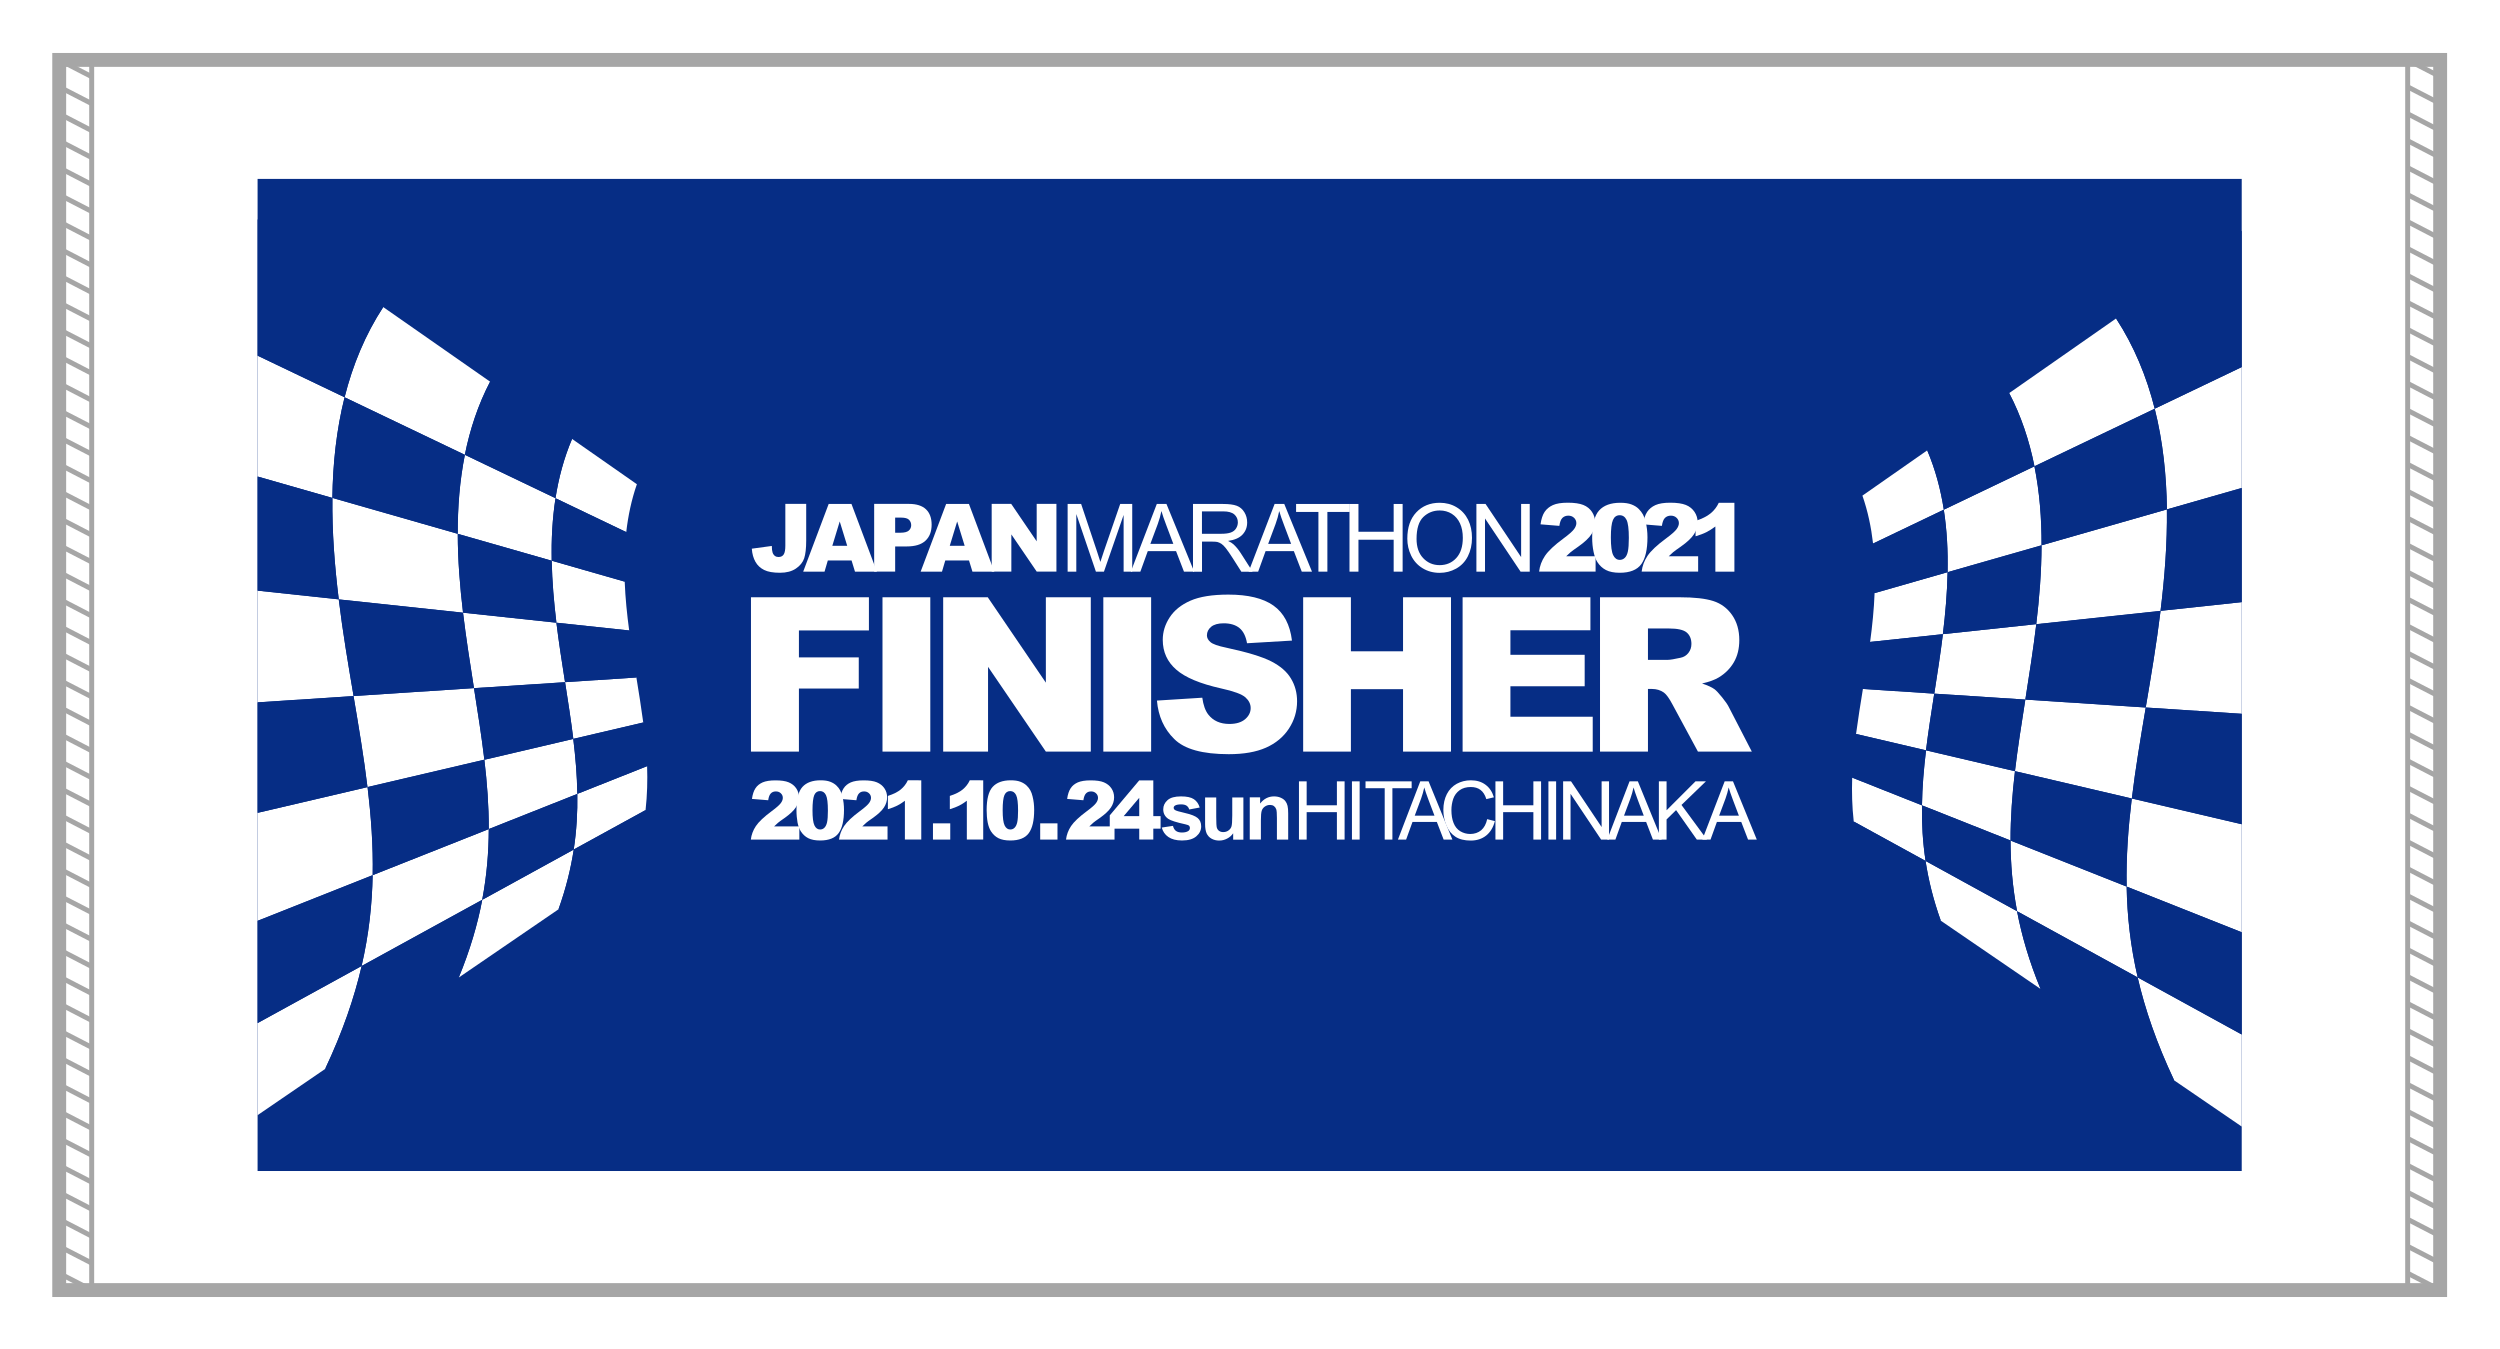 <?xml version="1.0" encoding="utf-8"?>
<!-- Generator: Adobe Illustrator 27.5.0, SVG Export Plug-In . SVG Version: 6.00 Build 0)  -->
<svg version="1.1" id="_x36_028" xmlns="http://www.w3.org/2000/svg" xmlns:xlink="http://www.w3.org/1999/xlink" x="0px" y="0px"
	 viewBox="0 0 3571.7 1927.6" style="enable-background:new 0 0 3571.7 1927.6;" xml:space="preserve">
<style type="text/css">
	.st0{fill:#FFFFFF;}
	.st1{fill:none;stroke:#A6A6A6;stroke-width:19.843;stroke-miterlimit:10;}
	.st2{fill:none;stroke:#A6A6A6;stroke-width:7.087;stroke-miterlimit:10;}
	.st3{fill:#062D85;}
	.st4{clip-path:url(#SVGID_00000018954031829908354270000004591887469390305727_);}
</style>
<rect y="0" class="st0" width="3571.7" height="1927.6"/>
<g>
	<rect x="84.6" y="85.6" class="st1" width="3401.6" height="1757.5"/>
	<g>
		<g>
			<rect x="84.6" y="85.6" class="st2" width="46.4" height="1757.5"/>
			<line class="st2" x1="84.6" y1="85.6" x2="130.9" y2="109.5"/>
			<line class="st2" x1="84.6" y1="124.1" x2="130.9" y2="148"/>
			<line class="st2" x1="84.6" y1="162.6" x2="130.9" y2="186.6"/>
			<line class="st2" x1="84.6" y1="201.1" x2="130.9" y2="225.1"/>
			<line class="st2" x1="84.6" y1="239.6" x2="130.9" y2="263.6"/>
			<line class="st2" x1="84.6" y1="278.2" x2="130.9" y2="302.1"/>
			<line class="st2" x1="84.6" y1="316.7" x2="130.9" y2="340.7"/>
			<line class="st2" x1="84.6" y1="355.2" x2="130.9" y2="379.2"/>
			<line class="st2" x1="84.6" y1="393.7" x2="130.9" y2="417.7"/>
			<line class="st2" x1="84.6" y1="432.3" x2="130.9" y2="456.2"/>
			<line class="st2" x1="84.6" y1="470.8" x2="130.9" y2="494.7"/>
			<line class="st2" x1="84.6" y1="509.3" x2="130.9" y2="533.3"/>
			<line class="st2" x1="84.6" y1="547.8" x2="130.9" y2="571.8"/>
			<line class="st2" x1="84.6" y1="586.4" x2="130.9" y2="610.3"/>
			<line class="st2" x1="84.6" y1="624.9" x2="130.9" y2="648.8"/>
			<line class="st2" x1="84.6" y1="663.4" x2="130.9" y2="687.4"/>
			<line class="st2" x1="84.6" y1="701.9" x2="130.9" y2="725.9"/>
			<line class="st2" x1="84.6" y1="740.4" x2="130.9" y2="764.4"/>
			<line class="st2" x1="84.6" y1="779" x2="130.9" y2="802.9"/>
			<line class="st2" x1="84.6" y1="817.5" x2="130.9" y2="841.5"/>
			<line class="st2" x1="84.6" y1="856" x2="130.9" y2="880"/>
			<line class="st2" x1="84.6" y1="894.5" x2="130.9" y2="918.5"/>
			<line class="st2" x1="84.6" y1="933.1" x2="130.9" y2="957"/>
			<line class="st2" x1="84.6" y1="971.6" x2="130.9" y2="995.5"/>
			<line class="st2" x1="84.6" y1="1010.1" x2="130.9" y2="1034.1"/>
			<line class="st2" x1="84.6" y1="1048.6" x2="130.9" y2="1072.6"/>
			<line class="st2" x1="84.6" y1="1087.1" x2="130.9" y2="1111.1"/>
			<line class="st2" x1="84.6" y1="1125.7" x2="130.9" y2="1149.6"/>
			<line class="st2" x1="84.6" y1="1164.2" x2="130.9" y2="1188.2"/>
			<line class="st2" x1="84.6" y1="1202.7" x2="130.9" y2="1226.7"/>
			<line class="st2" x1="84.6" y1="1241.2" x2="130.9" y2="1265.2"/>
			<line class="st2" x1="84.6" y1="1279.8" x2="130.9" y2="1303.7"/>
			<line class="st2" x1="84.6" y1="1318.3" x2="130.9" y2="1342.2"/>
			<line class="st2" x1="84.6" y1="1356.8" x2="130.9" y2="1380.8"/>
			<line class="st2" x1="84.6" y1="1395.3" x2="130.9" y2="1419.3"/>
			<line class="st2" x1="84.6" y1="1433.8" x2="130.9" y2="1457.8"/>
			<line class="st2" x1="84.6" y1="1472.4" x2="130.9" y2="1496.3"/>
			<line class="st2" x1="84.6" y1="1510.9" x2="130.9" y2="1534.9"/>
			<line class="st2" x1="84.6" y1="1549.4" x2="130.9" y2="1573.4"/>
			<line class="st2" x1="84.6" y1="1587.9" x2="130.9" y2="1611.9"/>
			<line class="st2" x1="84.6" y1="1626.5" x2="130.9" y2="1650.4"/>
			<line class="st2" x1="84.6" y1="1665" x2="130.9" y2="1688.9"/>
			<line class="st2" x1="84.6" y1="1703.5" x2="130.9" y2="1727.5"/>
			<line class="st2" x1="84.6" y1="1742" x2="130.9" y2="1766"/>
			<line class="st2" x1="84.6" y1="1780.6" x2="130.9" y2="1804.5"/>
			<line class="st2" x1="84.6" y1="1819.1" x2="130.9" y2="1843"/>
		</g>
		<rect x="3439.8" y="85.6" class="st2" width="46.4" height="1757.5"/>
		<line class="st2" x1="3439.8" y1="85.6" x2="3486.1" y2="109.5"/>
		<line class="st2" x1="3439.8" y1="124.1" x2="3486.1" y2="148"/>
		<line class="st2" x1="3439.8" y1="162.6" x2="3486.1" y2="186.6"/>
		<line class="st2" x1="3439.8" y1="201.1" x2="3486.1" y2="225.1"/>
		<line class="st2" x1="3439.8" y1="239.6" x2="3486.1" y2="263.6"/>
		<line class="st2" x1="3439.8" y1="278.2" x2="3486.1" y2="302.1"/>
		<line class="st2" x1="3439.8" y1="316.7" x2="3486.1" y2="340.7"/>
		<line class="st2" x1="3439.8" y1="355.2" x2="3486.1" y2="379.2"/>
		<line class="st2" x1="3439.8" y1="393.7" x2="3486.1" y2="417.7"/>
		<line class="st2" x1="3439.8" y1="432.3" x2="3486.1" y2="456.2"/>
		<line class="st2" x1="3439.8" y1="470.8" x2="3486.1" y2="494.7"/>
		<line class="st2" x1="3439.8" y1="509.3" x2="3486.1" y2="533.3"/>
		<line class="st2" x1="3439.8" y1="547.8" x2="3486.1" y2="571.8"/>
		<line class="st2" x1="3439.8" y1="586.4" x2="3486.1" y2="610.3"/>
		<line class="st2" x1="3439.8" y1="624.9" x2="3486.1" y2="648.8"/>
		<line class="st2" x1="3439.8" y1="663.4" x2="3486.1" y2="687.4"/>
		<line class="st2" x1="3439.8" y1="701.9" x2="3486.1" y2="725.9"/>
		<line class="st2" x1="3439.8" y1="740.4" x2="3486.1" y2="764.4"/>
		<line class="st2" x1="3439.8" y1="779" x2="3486.1" y2="802.9"/>
		<line class="st2" x1="3439.8" y1="817.5" x2="3486.1" y2="841.5"/>
		<line class="st2" x1="3439.8" y1="856" x2="3486.1" y2="880"/>
		<line class="st2" x1="3439.8" y1="894.5" x2="3486.1" y2="918.5"/>
		<line class="st2" x1="3439.8" y1="933.1" x2="3486.1" y2="957"/>
		<line class="st2" x1="3439.8" y1="971.6" x2="3486.1" y2="995.5"/>
		<line class="st2" x1="3439.8" y1="1010.1" x2="3486.1" y2="1034.1"/>
		<line class="st2" x1="3439.8" y1="1048.6" x2="3486.1" y2="1072.6"/>
		<line class="st2" x1="3439.8" y1="1087.1" x2="3486.1" y2="1111.1"/>
		<line class="st2" x1="3439.8" y1="1125.7" x2="3486.1" y2="1149.6"/>
		<line class="st2" x1="3439.8" y1="1164.2" x2="3486.1" y2="1188.2"/>
		<line class="st2" x1="3439.8" y1="1202.7" x2="3486.1" y2="1226.7"/>
		<line class="st2" x1="3439.8" y1="1241.2" x2="3486.1" y2="1265.2"/>
		<line class="st2" x1="3439.8" y1="1279.8" x2="3486.1" y2="1303.7"/>
		<line class="st2" x1="3439.8" y1="1318.3" x2="3486.1" y2="1342.2"/>
		<line class="st2" x1="3439.8" y1="1356.8" x2="3486.1" y2="1380.8"/>
		<line class="st2" x1="3439.8" y1="1395.3" x2="3486.1" y2="1419.3"/>
		<line class="st2" x1="3439.8" y1="1433.8" x2="3486.1" y2="1457.8"/>
		<line class="st2" x1="3439.8" y1="1472.4" x2="3486.1" y2="1496.3"/>
		<line class="st2" x1="3439.8" y1="1510.9" x2="3486.1" y2="1534.9"/>
		<line class="st2" x1="3439.8" y1="1549.4" x2="3486.1" y2="1573.4"/>
		<line class="st2" x1="3439.8" y1="1587.9" x2="3486.1" y2="1611.9"/>
		<line class="st2" x1="3439.8" y1="1626.5" x2="3486.1" y2="1650.4"/>
		<line class="st2" x1="3439.8" y1="1665" x2="3486.1" y2="1688.9"/>
		<line class="st2" x1="3439.8" y1="1703.5" x2="3486.1" y2="1727.5"/>
		<line class="st2" x1="3439.8" y1="1742" x2="3486.1" y2="1766"/>
		<line class="st2" x1="3439.8" y1="1780.6" x2="3486.1" y2="1804.5"/>
		<line class="st2" x1="3439.8" y1="1819.1" x2="3486.1" y2="1843"/>
	</g>
</g>
<g>
	<polygon class="st3" points="3202.7,1673 1785.4,1673 368,1673 368,964.3 368,255.6 1785.4,255.6 3202.7,255.6 3202.7,964.3 	"/>
	<g>
		<defs>
			<polygon id="SVGID_1_" points="3202.7,1673 1785.4,1673 368,1673 368,964.3 368,255.6 1785.4,255.6 3202.7,255.6 3202.7,964.3 
							"/>
		</defs>
		<clipPath id="SVGID_00000129908342982189884450000007845766424659267734_">
			<use xlink:href="#SVGID_1_"  style="overflow:visible;"/>
		</clipPath>
		<g style="clip-path:url(#SVGID_00000129908342982189884450000007845766424659267734_);">
			<g>
				<g>
					<path class="st0" d="M547.5,438.7c55.8,39,106.5,74.4,152.7,106.6c-17.1,32.7-28.7,67.8-36.1,104.5
						c-51.6-24.7-108.6-52-171.8-82.2C503.9,521.5,521.8,478.1,547.5,438.7z"/>
					<path class="st0" d="M817.3,627.1c33.2,23.2,64,44.7,92.6,64.7c-7.7,22.1-12.5,45-15.2,68.4c-31.1-14.9-64.7-31-101.1-48.4
						C798.2,682.5,805.8,654.1,817.3,627.1z"/>
					<path class="st0" d="M253.4,453.3c89.4,42.8,168.5,80.6,238.9,114.3c-11.7,46.5-16.8,94.8-17.4,143.8
						c-73.8-21.1-156.8-44.9-250.9-71.8C225.7,575.5,234.4,512.8,253.4,453.3z"/>
					<path class="st0" d="M664.2,649.8c47,22.5,90,43.1,129.5,62c-4.6,29.4-6.1,59.3-5.5,89.3c-40.8-11.7-85.4-24.4-134.2-38.4
						C653.9,724.5,656.8,686.7,664.2,649.8z"/>
					<path class="st0" d="M474.9,711.4c66,18.9,125.3,35.9,179.1,51.3c0.1,37.8,3.1,75.5,7.5,112.7c-53.3-5.7-112.2-12-177.5-19
						C478.1,808.4,474.3,759.9,474.9,711.4z"/>
					<path class="st0" d="M788.2,801.1c37.6,10.8,72.2,20.7,104.3,29.9c0.9,23.5,3.3,46.8,6.4,69.8c-32-3.4-66.5-7.1-104-11.1
						C791.4,860.4,788.8,830.8,788.2,801.1z"/>
					<path class="st0" d="M236.1,829.7c92.8,10,174.9,18.7,247.8,26.6c5.8,47,13.6,93.1,21.2,138.1c-70.4,4.6-149.2,9.8-238.1,15.6
						C255.9,951.4,244.5,891.3,236.1,829.7z"/>
					<path class="st0" d="M661.5,875.3c48.5,5.2,92.8,9.9,133.4,14.3c3.5,28.8,8,57.1,12.3,85c-39.7,2.6-82.9,5.4-130.1,8.5
						C671.6,947.9,665.9,911.9,661.5,875.3z"/>
					<path class="st0" d="M505.1,994.4c63.2-4.1,120.2-7.9,172-11.3c5.5,34.6,10.9,68.6,14.8,102.2
						c-50.4,11.8-105.8,24.8-166.9,39.1C519.9,1081.8,512.6,1038.6,505.1,994.4z"/>
					<path class="st0" d="M807.3,974.6c36.6-2.4,70.5-4.6,101.9-6.7c3.5,21.7,7,43.1,9.8,64.3c-30.8,7.2-64.1,15-99.9,23.4
						C815.8,1029,811.6,1002,807.3,974.6z"/>
					<path class="st0" d="M295.9,1178.2c85.3-20,161.2-37.8,229.2-53.7c5.1,41.9,8.2,83.6,7.4,125.8c-67.4,26.8-142.6,56.6-227,90.1
						C307.2,1285.8,303.1,1232.1,295.9,1178.2z"/>
					<path class="st0" d="M692,1085.4c46-10.8,88.2-20.7,127-29.8c3.2,26.3,5.4,52.4,5.8,78.6c-38.7,15.4-80.7,32-126.5,50.2
						C698.4,1151.3,695.9,1118.5,692,1085.4z"/>
					<path class="st0" d="M532.4,1250.3c60.8-24.1,115.8-46,165.9-65.8c-0.1,32.9-2.8,66.3-9.4,101
						c-51.9,28.5-109.1,59.9-172.3,94.6C527.1,1335,531.7,1292.2,532.4,1250.3z"/>
					<path class="st0" d="M824.8,1134.2c35.8-14.2,68.9-27.3,99.7-39.6c0.7,20.6,0.2,41.4-2.2,62.7c-31.7,17.4-65.8,36.1-102.6,56.3
						C823.8,1186.6,825.2,1160.3,824.8,1134.2z"/>
					<path class="st0" d="M279.3,1510.4c88.5-48.6,167.1-91.7,237.4-130.3c-10.5,45.4-27,93.8-52.2,147.1
						c-78.9,54-167.8,114.8-268.8,183.9C236,1636.8,262.5,1570.9,279.3,1510.4z"/>
					<path class="st0" d="M689,1285.5c47.4-26,90.8-49.9,130.7-71.8c-4.1,27.2-11,55.4-21.8,85.4c-43.3,29.6-90.6,62-142.5,97.5
						C671.7,1357,682.3,1320.3,689,1285.5z"/>
				</g>
				<g>
					<path class="st3" d="M340,293.8c77,53.8,145.7,101.8,207.5,144.9c-25.7,39.4-43.6,82.8-55.2,128.9
						c-70.5-33.7-149.6-71.6-238.9-114.3C272.1,394.7,300.2,340.8,340,293.8z"/>
					<path class="st3" d="M700.2,545.3c42.3,29.6,81.2,56.7,117.1,81.8c-11.5,27-19.1,55.4-23.7,84.7c-39.5-18.9-82.5-39.5-129.5-62
						C671.5,613.2,683.1,578,700.2,545.3z"/>
					<path class="st3" d="M492.3,567.6c63.2,30.2,120.2,57.5,171.8,82.2c-7.4,36.9-10.3,74.7-10.2,112.8
						c-53.7-15.4-113.1-32.4-179.1-51.3C475.5,662.5,480.6,614.2,492.3,567.6z"/>
					<path class="st3" d="M793.6,711.8c36.4,17.4,70,33.5,101.1,48.4c-2.7,23.4-3.2,47.1-2.2,70.8c-32.1-9.2-66.8-19.1-104.3-29.9
						C787.6,771.1,789.1,741.2,793.6,711.8z"/>
					<path class="st3" d="M224,639.6c94.1,26.9,177.1,50.7,250.9,71.8c-0.6,48.5,3.2,97,9.1,144.9c-73-7.8-155-16.6-247.8-26.6
						C227.6,766.9,222.4,703.2,224,639.6z"/>
					<path class="st3" d="M654,762.7c48.8,14,93.4,26.7,134.2,38.4c0.6,29.7,3.2,59.3,6.8,88.6c-40.6-4.4-84.9-9.1-133.4-14.3
						C657.1,838.1,654,800.5,654,762.7z"/>
					<path class="st3" d="M484,856.3c65.4,7,124.2,13.3,177.5,19c4.4,36.6,10.1,72.5,15.7,107.8c-51.8,3.4-108.8,7.1-172,11.3
						C497.5,949.4,489.7,903.3,484,856.3z"/>
					<path class="st3" d="M794.9,889.6c37.4,4,72,7.7,104,11.1c3,22.7,6.7,45.1,10.3,67.2c-31.4,2.1-65.3,4.3-101.9,6.7
						C802.9,946.8,798.5,918.4,794.9,889.6z"/>
					<path class="st3" d="M267,1010.1c88.9-5.8,167.7-11,238.1-15.6c7.4,44.1,14.7,87.4,19.9,130c-67.9,15.9-143.8,33.7-229.2,53.7
						C288.5,1123.1,277.9,1067.3,267,1010.1z"/>
					<path class="st3" d="M677.2,983.2c47.2-3.1,90.4-5.9,130.1-8.5c4.3,27.4,8.5,54.4,11.8,81c-38.8,9.1-81,19-127,29.8
						C688,1051.8,682.6,1017.8,677.2,983.2z"/>
					<path class="st3" d="M525.1,1124.5c61.2-14.3,116.6-27.3,166.9-39.1c3.9,33.1,6.4,65.9,6.3,99.1
						c-50.1,19.9-105.1,41.7-165.9,65.8C533.2,1208.1,530.1,1166.4,525.1,1124.5z"/>
					<path class="st3" d="M819,1055.6c35.9-8.4,69.1-16.2,99.9-23.4c2.7,20.9,4.8,41.6,5.6,62.4c-30.8,12.2-63.9,25.4-99.7,39.6
						C824.5,1108,822.2,1081.9,819,1055.6z"/>
					<path class="st3" d="M305.4,1340.4c84.4-33.5,159.6-63.4,227-90.1c-0.8,41.9-5.4,84.7-15.8,129.7
						c-70.3,38.6-148.9,81.7-237.4,130.3C295.9,1450.7,303.6,1394.6,305.4,1340.4z"/>
					<path class="st3" d="M698.3,1184.5c45.8-18.2,87.8-34.9,126.5-50.2c0.4,26-1,52.3-5.2,79.5c-39.9,21.9-83.3,45.8-130.7,71.8
						C695.5,1250.8,698.2,1217.3,698.3,1184.5z"/>
					<path class="st3" d="M516.7,1380.1c63.2-34.7,120.3-66.1,172.3-94.6c-6.6,34.9-17.3,71.6-33.6,111.1
						c-57.2,39.1-120.4,82.4-190.9,130.6C489.6,1473.9,506.2,1425.4,516.7,1380.1z"/>
					<path class="st3" d="M819.7,1213.7c36.8-20.2,70.9-38.9,102.6-56.3c-2.4,21.3-6.8,43.2-13.9,66.1
						c-34,23.2-70.7,48.4-110.5,75.6C808.6,1269.1,815.5,1240.9,819.7,1213.7z"/>
				</g>
			</g>
			<g>
				<g>
					<path class="st0" d="M3023.2,455c-55.8,39-106.5,74.4-152.7,106.6c17.1,32.7,28.7,67.8,36.1,104.5
						c51.6-24.7,108.6-52,171.8-82.2C3066.8,537.9,3048.9,494.4,3023.2,455z"/>
					<path class="st0" d="M2753.4,643.4c-33.2,23.2-64,44.7-92.6,64.7c7.7,22.1,12.5,45,15.2,68.4c31.1-14.9,64.7-31,101.1-48.4
						C2772.5,698.8,2764.9,670.4,2753.4,643.4z"/>
					<path class="st0" d="M3317.3,469.6c-89.4,42.8-168.5,80.6-238.9,114.3c11.7,46.5,16.8,94.8,17.4,143.8
						c73.8-21.1,156.8-44.9,250.9-71.8C3345,591.9,3336.3,529.1,3317.3,469.6z"/>
					<path class="st0" d="M2906.5,666.2c-47,22.5-90,43.1-129.5,62c4.6,29.4,6.1,59.3,5.5,89.3c40.8-11.7,85.4-24.4,134.2-38.4
						C2916.8,740.9,2913.9,703.1,2906.5,666.2z"/>
					<path class="st0" d="M3095.8,727.8c-66,18.9-125.3,35.9-179.1,51.3c-0.1,37.8-3.1,75.5-7.5,112.7c53.3-5.7,112.2-12,177.5-19
						C3092.6,824.8,3096.4,776.3,3095.8,727.8z"/>
					<path class="st0" d="M2782.5,817.4c-37.6,10.8-72.2,20.7-104.3,29.9c-0.9,23.5-3.3,46.8-6.4,69.8c32-3.4,66.5-7.1,104-11.1
						C2779.3,876.8,2781.9,847.2,2782.5,817.4z"/>
					<path class="st0" d="M3334.6,846.1c-92.8,10-174.9,18.7-247.8,26.6c-5.8,47-13.6,93.1-21.2,138.1
						c70.4,4.6,149.2,9.8,238.1,15.6C3314.8,967.8,3326.2,907.6,3334.6,846.1z"/>
					<path class="st0" d="M2909.2,891.7c-48.5,5.2-92.8,9.9-133.4,14.3c-3.5,28.8-8,57.1-12.3,85c39.7,2.6,82.9,5.4,130.1,8.5
						C2899.1,964.2,2904.8,928.3,2909.2,891.7z"/>
					<path class="st0" d="M3065.6,1010.8c-63.2-4.1-120.2-7.9-172-11.3c-5.5,34.6-10.9,68.6-14.8,102.2
						c50.4,11.8,105.8,24.8,166.9,39.1C3050.8,1098.2,3058.1,1054.9,3065.6,1010.8z"/>
					<path class="st0" d="M2763.4,991c-36.6-2.4-70.5-4.6-101.9-6.7c-3.5,21.7-7,43.1-9.8,64.3c30.8,7.2,64.1,15,99.9,23.4
						C2754.9,1045.3,2759.1,1018.4,2763.4,991z"/>
					<path class="st0" d="M3274.8,1194.5c-85.3-20-161.2-37.8-229.2-53.7c-5.1,41.9-8.2,83.6-7.4,125.8
						c67.4,26.8,142.6,56.6,227,90.1C3263.5,1302.2,3267.6,1248.5,3274.8,1194.5z"/>
					<path class="st0" d="M2878.7,1101.8c-46-10.8-88.2-20.7-127-29.8c-3.2,26.3-5.4,52.4-5.8,78.6c38.7,15.4,80.7,32,126.5,50.2
						C2872.3,1167.7,2874.8,1134.8,2878.7,1101.8z"/>
					<path class="st0" d="M3038.3,1266.7c-60.8-24.1-115.8-46-165.9-65.8c0.1,32.9,2.8,66.3,9.4,101
						c51.9,28.5,109.1,59.9,172.3,94.6C3043.6,1351.4,3039,1308.5,3038.3,1266.7z"/>
					<path class="st0" d="M2745.9,1150.6c-35.8-14.2-68.9-27.3-99.7-39.6c-0.7,20.6-0.2,41.4,2.2,62.7
						c31.7,17.4,65.8,36.1,102.6,56.3C2746.9,1202.9,2745.5,1176.6,2745.9,1150.6z"/>
					<path class="st0" d="M3291.4,1526.7c-88.5-48.6-167.1-91.7-237.4-130.3c10.5,45.4,27,93.8,52.2,147.1
						c78.9,54,167.8,114.8,268.8,183.9C3334.7,1653.1,3308.2,1587.3,3291.4,1526.7z"/>
					<path class="st0" d="M2881.7,1301.8c-47.4-26-90.8-49.9-130.7-71.8c4.1,27.2,11,55.4,21.8,85.4c43.3,29.6,90.6,62,142.5,97.5
						C2899,1373.4,2888.4,1336.7,2881.7,1301.8z"/>
				</g>
				<g>
					<path class="st3" d="M3230.7,310.1c-77,53.8-145.7,101.8-207.5,144.9c25.7,39.4,43.6,82.8,55.2,128.9
						c70.5-33.7,149.6-71.6,238.9-114.3C3298.6,411,3270.5,357.1,3230.7,310.1z"/>
					<path class="st3" d="M2870.5,561.7c-42.3,29.6-81.2,56.7-117.1,81.8c11.5,27,19.1,55.4,23.7,84.7c39.5-18.9,82.5-39.5,129.5-62
						C2899.2,629.5,2887.6,594.4,2870.5,561.7z"/>
					<path class="st3" d="M3078.4,584c-63.2,30.2-120.2,57.5-171.8,82.2c7.4,36.9,10.3,74.7,10.2,112.8
						c53.7-15.4,113.1-32.4,179.1-51.3C3095.2,678.8,3090.1,630.5,3078.4,584z"/>
					<path class="st3" d="M2777.1,728.2c-36.4,17.4-70,33.5-101.1,48.4c2.7,23.4,3.2,47.1,2.2,70.8c32.1-9.2,66.8-19.1,104.3-29.9
						C2783.1,787.4,2781.6,757.5,2777.1,728.2z"/>
					<path class="st3" d="M3346.7,656c-94.1,26.9-177.1,50.7-250.9,71.8c0.6,48.5-3.2,97-9.1,144.9c73-7.8,155-16.6,247.8-26.6
						C3343.1,783.3,3348.3,719.5,3346.7,656z"/>
					<path class="st3" d="M2916.7,779c-48.8,14-93.4,26.7-134.2,38.4c-0.6,29.7-3.2,59.3-6.8,88.6c40.6-4.4,84.9-9.1,133.4-14.3
						C2913.6,854.5,2916.7,816.8,2916.7,779z"/>
					<path class="st3" d="M3086.7,872.7c-65.4,7-124.2,13.3-177.5,19c-4.4,36.6-10.1,72.5-15.7,107.8c51.8,3.4,108.8,7.1,172,11.3
						C3073.2,965.7,3081,919.6,3086.7,872.7z"/>
					<path class="st3" d="M2775.8,906c-37.4,4-72,7.7-104,11.1c-3,22.7-6.7,45.1-10.3,67.2c31.4,2.1,65.3,4.3,101.9,6.7
						C2767.8,963.1,2772.2,934.8,2775.8,906z"/>
					<path class="st3" d="M3303.7,1026.4c-88.9-5.8-167.7-11-238.1-15.6c-7.4,44.1-14.7,87.4-19.9,130
						c67.9,15.9,143.8,33.7,229.2,53.7C3282.2,1139.5,3292.8,1083.6,3303.7,1026.4z"/>
					<path class="st3" d="M2893.5,999.5c-47.2-3.1-90.4-5.9-130.1-8.5c-4.3,27.4-8.5,54.4-11.8,81c38.8,9.1,81,19,127,29.8
						C2882.7,1068.2,2888.1,1034.2,2893.5,999.5z"/>
					<path class="st3" d="M3045.7,1140.9c-61.2-14.3-116.6-27.3-166.9-39.1c-3.9,33.1-6.4,65.9-6.3,99.1
						c50.1,19.9,105.1,41.7,165.9,65.8C3037.5,1224.5,3040.6,1182.8,3045.7,1140.9z"/>
					<path class="st3" d="M2751.7,1072c-35.9-8.4-69.1-16.2-99.9-23.4c-2.7,20.9-4.8,41.6-5.6,62.4c30.8,12.2,63.9,25.4,99.7,39.6
						C2746.2,1124.4,2748.5,1098.3,2751.7,1072z"/>
					<path class="st3" d="M3265.3,1356.8c-84.4-33.5-159.6-63.4-227-90.1c0.8,41.9,5.4,84.7,15.8,129.7
						c70.3,38.6,148.9,81.7,237.4,130.3C3274.8,1467,3267.1,1411,3265.3,1356.8z"/>
					<path class="st3" d="M2872.4,1200.8c-45.8-18.2-87.8-34.9-126.5-50.2c-0.4,26,1,52.3,5.2,79.5c39.9,21.9,83.3,45.8,130.7,71.8
						C2875.2,1267.1,2872.5,1233.7,2872.4,1200.8z"/>
					<path class="st3" d="M3054,1396.4c-63.2-34.7-120.3-66.1-172.3-94.6c6.6,34.9,17.3,71.6,33.6,111.1
						c57.2,39.1,120.4,82.4,190.9,130.6C3081.1,1490.2,3064.5,1441.8,3054,1396.4z"/>
					<path class="st3" d="M2751,1230c-36.8-20.2-70.9-38.9-102.6-56.3c2.4,21.3,6.8,43.2,13.9,66.1c34,23.2,70.7,48.4,110.5,75.6
						C2762.1,1285.5,2755.2,1257.2,2751,1230z"/>
				</g>
			</g>
		</g>
	</g>
	<g>
		<g>
			<path class="st0" d="M1072.9,853.3h168.5v47.4h-100v38.5h85.5v44.5h-85.5v90.1h-68.5V853.3z"/>
			<path class="st0" d="M1260.8,853.3h68.3v220.5h-68.3V853.3z"/>
			<path class="st0" d="M1347.6,853.3h63.6l83,122v-122h64.2v220.5h-64.2l-82.6-121.1v121.1h-64.1V853.3z"/>
			<path class="st0" d="M1576.3,853.3h68.3v220.5h-68.3V853.3z"/>
			<path class="st0" d="M1652.9,1000.9l64.8-4.1c1.4,10.5,4.3,18.6,8.6,24.1c7,8.9,17,13.4,30.1,13.4c9.7,0,17.2-2.3,22.5-6.8
				c5.3-4.6,7.9-9.9,7.9-15.9c0-5.7-2.5-10.8-7.5-15.3c-5-4.5-16.6-8.8-34.9-12.8c-29.9-6.7-51.2-15.6-63.9-26.8
				c-12.8-11.1-19.3-25.3-19.3-42.6c0-11.3,3.3-22,9.9-32.1c6.6-10.1,16.4-18,29.6-23.8c13.2-5.8,31.3-8.7,54.2-8.7
				c28.2,0,49.7,5.2,64.5,15.7c14.8,10.5,23.6,27.2,26.4,50l-64.2,3.8c-1.7-9.9-5.3-17.2-10.8-21.7c-5.5-4.5-13-6.8-22.6-6.8
				c-7.9,0-13.9,1.7-17.9,5c-4,3.4-6,7.4-6,12.3c0,3.5,1.7,6.7,5,9.5c3.2,2.9,10.8,5.6,22.9,8.1c29.8,6.4,51.1,12.9,64,19.5
				c12.9,6.6,22.3,14.7,28.1,24.4c5.9,9.7,8.8,20.6,8.8,32.6c0,14.1-3.9,27.2-11.7,39.1c-7.8,11.9-18.8,21-32.8,27.2
				c-14,6.2-31.7,9.3-53.1,9.3c-37.5,0-63.5-7.2-77.9-21.7C1663,1041.5,1654.8,1023.2,1652.9,1000.9z"/>
			<path class="st0" d="M1861.8,853.3h68.2v77.2h74.5v-77.2h68.5v220.5h-68.5v-89.2h-74.5v89.2h-68.2V853.3z"/>
			<path class="st0" d="M2089.6,853.3h182.6v47.1h-114.3v35.1h106.1v45h-106.1v43.5h117.6v49.9h-185.9V853.3z"/>
			<path class="st0" d="M2285.9,1073.9V853.3h113.6c21.1,0,37.2,1.8,48.3,5.4c11.1,3.6,20.1,10.3,26.9,20.1
				c6.8,9.8,10.2,21.7,10.2,35.7c0,12.2-2.6,22.8-7.8,31.7c-5.2,8.9-12.4,16.1-21.5,21.6c-5.8,3.5-13.8,6.4-23.9,8.7
				c8.1,2.7,14,5.4,17.7,8.1c2.5,1.8,6.1,5.7,10.9,11.6c4.8,5.9,7.9,10.5,9.5,13.7l33,63.9h-77l-36.4-67.4
				c-4.6-8.7-8.7-14.4-12.3-17c-4.9-3.4-10.5-5.1-16.7-5.1h-6v89.5H2285.9z M2354.3,942.7h28.7c3.1,0,9.1-1,18.1-3
				c4.5-0.9,8.2-3.2,11.1-6.9c2.9-3.7,4.3-8,4.3-12.8c0-7.1-2.3-12.6-6.8-16.4c-4.5-3.8-13-5.7-25.4-5.7h-29.9V942.7z"/>
		</g>
		<g>
			<path class="st0" d="M1121.8,719.9h30v52.6c0,11-1,19.4-2.9,25.2c-2,5.8-5.9,10.6-11.8,14.6c-5.9,4-13.5,6-22.7,6
				c-9.8,0-17.3-1.3-22.7-4s-9.5-6.5-12.4-11.6c-2.9-5.1-4.7-11.4-5.2-18.8l28.6-3.9c0,4.3,0.4,7.4,1.1,9.5c0.7,2.1,1.9,3.7,3.6,5
				c1.1,0.8,2.8,1.3,4.9,1.3c3.3,0,5.8-1.2,7.4-3.7c1.6-2.5,2.3-6.7,2.3-12.6V719.9z"/>
			<path class="st0" d="M1216.6,800.7h-33.9l-4.7,16h-30.5l36.4-96.7h32.6l36.3,96.7h-31.3L1216.6,800.7z M1210.4,779.8l-10.7-34.8
				l-10.6,34.8H1210.4z"/>
			<path class="st0" d="M1248.9,719.9h49.7c10.8,0,18.9,2.6,24.3,7.7c5.4,5.1,8.1,12.5,8.1,22c0,9.8-2.9,17.4-8.8,22.9
				c-5.9,5.5-14.8,8.2-26.9,8.2h-16.4v35.9h-30V719.9z M1278.9,761.1h7.3c5.8,0,9.8-1,12.1-3c2.3-2,3.5-4.6,3.5-7.7c0-3-1-5.6-3-7.7
				c-2-2.1-5.8-3.2-11.4-3.2h-8.5V761.1z"/>
			<path class="st0" d="M1384.4,800.7h-33.9l-4.7,16h-30.5l36.4-96.7h32.6l36.3,96.7h-31.3L1384.4,800.7z M1378.2,779.8l-10.7-34.8
				l-10.6,34.8H1378.2z"/>
			<path class="st0" d="M1416.8,719.9h27.9l36.4,53.5v-53.5h28.2v96.7h-28.2l-36.2-53.1v53.1h-28.1V719.9z"/>
			<path class="st0" d="M1525.3,816.7v-96.7h19.3l22.9,68.5c2.1,6.4,3.7,11.2,4.6,14.3c1.1-3.5,2.8-8.7,5.1-15.5l23.2-67.3h17.2
				v96.7h-12.3v-81l-28.1,81h-11.5l-28-82.3v82.3H1525.3z"/>
			<path class="st0" d="M1615.6,816.7l37.1-96.7h13.8l39.6,96.7h-14.6l-11.3-29.3h-40.4l-10.6,29.3H1615.6z M1643.5,777h32.8
				l-10.1-26.8c-3.1-8.1-5.4-14.8-6.9-20.1c-1.2,6.2-3,12.4-5.2,18.5L1643.5,777z"/>
			<path class="st0" d="M1704.4,816.7v-96.7h42.9c8.6,0,15.2,0.9,19.7,2.6c4.5,1.7,8.1,4.8,10.8,9.2c2.7,4.4,4,9.3,4,14.6
				c0,6.9-2.2,12.6-6.7,17.4c-4.4,4.7-11.3,7.7-20.6,9c3.4,1.6,6,3.2,7.7,4.8c3.7,3.4,7.3,7.7,10.6,12.9l16.8,26.3h-16.1l-12.8-20.1
				c-3.7-5.8-6.8-10.2-9.2-13.3c-2.4-3.1-4.6-5.2-6.5-6.5c-1.9-1.2-3.9-2.1-5.8-2.6c-1.5-0.3-3.8-0.5-7.1-0.5h-14.8v43H1704.4z
				 M1717.2,762.6h27.5c5.8,0,10.4-0.6,13.7-1.8c3.3-1.2,5.8-3.1,7.5-5.8c1.7-2.7,2.6-5.6,2.6-8.7c0-4.6-1.7-8.3-5-11.3
				c-3.3-2.9-8.6-4.4-15.7-4.4h-30.6V762.6z"/>
			<path class="st0" d="M1783.9,816.7l37.1-96.7h13.8l39.6,96.7h-14.6l-11.3-29.3h-40.4l-10.6,29.3H1783.9z M1811.8,777h32.8
				l-10.1-26.8c-3.1-8.1-5.4-14.8-6.9-20.1c-1.2,6.2-3,12.4-5.2,18.5L1811.8,777z"/>
			<path class="st0" d="M1883.6,816.7v-85.3h-31.9v-11.4h76.7v11.4h-32v85.3H1883.6z"/>
			<path class="st0" d="M1928,816.7v-96.7h12.8v39.7h50.3v-39.7h12.8v96.7h-12.8v-45.6h-50.3v45.6H1928z"/>
			<path class="st0" d="M2010.6,769.6c0-16.1,4.3-28.6,12.9-37.7c8.6-9.1,19.8-13.6,33.4-13.6c8.9,0,17,2.1,24.1,6.4
				c7.2,4.3,12.6,10.2,16.4,17.8c3.8,7.6,5.6,16.3,5.6,26c0,9.8-2,18.6-5.9,26.3s-9.6,13.6-16.8,17.6c-7.3,4-15.1,6-23.5,6
				c-9.1,0-17.2-2.2-24.4-6.6c-7.2-4.4-12.6-10.4-16.3-18C2012.4,786.1,2010.6,778.1,2010.6,769.6z M2023.8,769.8
				c0,11.7,3.1,20.8,9.4,27.5c6.3,6.7,14.1,10.1,23.6,10.1c9.6,0,17.6-3.4,23.8-10.2c6.2-6.8,9.3-16.4,9.3-28.8
				c0-7.9-1.3-14.7-4-20.6c-2.7-5.9-6.6-10.4-11.7-13.7c-5.1-3.2-10.9-4.8-17.3-4.8c-9.1,0-16.9,3.1-23.4,9.3
				C2027.1,744.8,2023.8,755.2,2023.8,769.8z"/>
			<path class="st0" d="M2109.3,816.7v-96.7h13.1l50.8,75.9v-75.9h12.3v96.7h-13.1l-50.8-76v76H2109.3z"/>
			<path class="st0" d="M2279.5,816.6h-80.6c0.9-8,3.7-15.5,8.4-22.5c4.7-7,13.5-15.3,26.4-24.8c7.9-5.8,12.9-10.3,15.1-13.3
				c2.2-3,3.3-5.9,3.3-8.6c0-2.9-1.1-5.5-3.3-7.6c-2.2-2.1-4.9-3.1-8.2-3.1c-3.4,0-6.2,1.1-8.4,3.2c-2.2,2.2-3.6,6-4.4,11.4
				l-26.9-2.2c1.1-7.6,3-13.5,5.8-17.7c2.8-4.2,6.8-7.5,11.9-9.8c5.1-2.3,12.2-3.4,21.3-3.4c9.5,0,16.8,1.1,22.1,3.2
				s9.4,5.5,12.4,9.9c3,4.5,4.5,9.5,4.5,15c0,5.9-1.7,11.5-5.2,16.9c-3.5,5.4-9.7,11.3-18.8,17.7c-5.4,3.7-9,6.4-10.9,7.9
				c-1.8,1.5-4,3.5-6.4,5.9h42V816.6z"/>
			<path class="st0" d="M2274.7,767.9c0-18.4,3.3-31.3,9.9-38.6c6.6-7.3,16.7-11,30.3-11c6.5,0,11.9,0.8,16,2.4
				c4.2,1.6,7.6,3.7,10.2,6.3c2.6,2.6,4.7,5.3,6.2,8.1c1.5,2.8,2.7,6.1,3.7,9.9c1.8,7.2,2.7,14.7,2.7,22.6c0,17.6-3,30.4-8.9,38.5
				c-5.9,8.1-16.2,12.2-30.7,12.2c-8.1,0-14.7-1.3-19.7-3.9c-5-2.6-9.1-6.4-12.3-11.4c-2.3-3.6-4.1-8.4-5.4-14.6
				C2275.4,782.2,2274.7,775.4,2274.7,767.9z M2301.4,767.9c0,12.3,1.1,20.7,3.3,25.2c2.2,4.5,5.3,6.8,9.5,6.8c2.7,0,5.1-1,7.1-2.9
				c2-1.9,3.5-4.9,4.4-9.1c0.9-4.1,1.4-10.6,1.4-19.3c0-12.8-1.1-21.5-3.3-25.9s-5.4-6.6-9.8-6.6c-4.4,0-7.7,2.3-9.6,6.8
				C2302.4,747.4,2301.4,755.8,2301.4,767.9z"/>
			<path class="st0" d="M2426,816.6h-80.6c0.9-8,3.7-15.5,8.4-22.5c4.7-7,13.5-15.3,26.4-24.8c7.9-5.8,12.9-10.3,15.1-13.3
				c2.2-3,3.3-5.9,3.3-8.6c0-2.9-1.1-5.5-3.3-7.6c-2.2-2.1-4.9-3.1-8.2-3.1c-3.4,0-6.2,1.1-8.4,3.2c-2.2,2.2-3.6,6-4.4,11.4
				l-26.9-2.2c1.1-7.6,3-13.5,5.8-17.7c2.8-4.2,6.8-7.5,11.9-9.8c5.1-2.3,12.2-3.4,21.3-3.4c9.5,0,16.8,1.1,22.1,3.2
				s9.4,5.5,12.4,9.9c3,4.5,4.5,9.5,4.5,15c0,5.9-1.7,11.5-5.2,16.9c-3.5,5.4-9.7,11.3-18.8,17.7c-5.4,3.7-9,6.4-10.9,7.9
				c-1.8,1.5-4,3.5-6.4,5.9h42V816.6z"/>
			<path class="st0" d="M2477.9,718.3v98.4h-27.2v-64.5c-4.4,3.3-8.7,6-12.8,8.1c-4.1,2.1-9.3,4-15.5,5.9v-22
				c9.1-2.9,16.3-6.5,21.3-10.6c5.1-4.1,9-9.2,11.9-15.3H2477.9z"/>
		</g>
		<g>
			<path class="st0" d="M1142,1199.5h-69.3c0.8-6.8,3.2-13.3,7.2-19.3c4-6,11.6-13.2,22.7-21.4c6.8-5,11.1-8.9,13-11.5
				c1.9-2.6,2.8-5.1,2.8-7.4c0-2.5-0.9-4.7-2.8-6.5c-1.9-1.8-4.2-2.7-7.1-2.7c-3,0-5.4,0.9-7.2,2.8c-1.9,1.9-3.1,5.1-3.8,9.8
				l-23.2-1.9c0.9-6.5,2.6-11.6,5-15.2c2.4-3.7,5.8-6.4,10.2-8.4c4.4-1.9,10.5-2.9,18.3-2.9c8.1,0,14.5,0.9,19,2.8
				c4.5,1.9,8.1,4.7,10.7,8.5c2.6,3.8,3.9,8.1,3.9,12.9c0,5.1-1.5,9.9-4.5,14.5s-8.4,9.7-16.2,15.2c-4.7,3.2-7.8,5.5-9.3,6.8
				c-1.6,1.3-3.4,3-5.5,5.1h36.1V1199.5z"/>
			<path class="st0" d="M1137.9,1157.5c0-15.8,2.8-26.9,8.5-33.2c5.7-6.3,14.4-9.5,26-9.5c5.6,0,10.2,0.7,13.8,2.1
				c3.6,1.4,6.5,3.2,8.8,5.4s4.1,4.5,5.4,7c1.3,2.4,2.4,5.3,3.1,8.5c1.6,6.2,2.3,12.7,2.3,19.4c0,15.1-2.6,26.1-7.7,33.1
				s-13.9,10.5-26.4,10.5c-7,0-12.7-1.1-17-3.3c-4.3-2.2-7.8-5.5-10.6-9.8c-2-3.1-3.6-7.3-4.7-12.6
				C1138.5,1169.8,1137.9,1163.9,1137.9,1157.5z M1160.8,1157.6c0,10.6,0.9,17.8,2.8,21.7c1.9,3.9,4.6,5.8,8.1,5.8
				c2.3,0,4.4-0.8,6.1-2.5s3-4.2,3.8-7.8c0.8-3.6,1.2-9.1,1.2-16.6c0-11-0.9-18.5-2.8-22.3c-1.9-3.8-4.7-5.7-8.4-5.7
				c-3.8,0-6.6,1.9-8.3,5.8C1161.7,1139.9,1160.8,1147.1,1160.8,1157.6z"/>
			<path class="st0" d="M1268,1199.5h-69.3c0.8-6.8,3.2-13.3,7.2-19.3c4-6,11.6-13.2,22.7-21.4c6.8-5,11.1-8.9,13-11.5
				c1.9-2.6,2.8-5.1,2.8-7.4c0-2.5-0.9-4.7-2.8-6.5c-1.9-1.8-4.2-2.7-7.1-2.7c-3,0-5.4,0.9-7.2,2.8c-1.9,1.9-3.1,5.1-3.8,9.8
				l-23.2-1.9c0.9-6.5,2.6-11.6,5-15.2c2.4-3.7,5.8-6.4,10.2-8.4c4.4-1.9,10.5-2.9,18.3-2.9c8.1,0,14.5,0.9,19,2.8
				c4.5,1.9,8.1,4.7,10.7,8.5c2.6,3.8,3.9,8.1,3.9,12.9c0,5.1-1.5,9.9-4.5,14.5s-8.4,9.7-16.2,15.2c-4.7,3.2-7.8,5.5-9.3,6.8
				c-1.6,1.3-3.4,3-5.5,5.1h36.1V1199.5z"/>
			<path class="st0" d="M1316.2,1114.8v84.6h-23.4V1144c-3.8,2.9-7.4,5.2-11,7s-8,3.5-13.3,5.1v-19c7.9-2.5,14-5.6,18.3-9.1
				c4.3-3.6,7.8-7.9,10.2-13.2H1316.2z"/>
			<path class="st0" d="M1332.9,1176.3h24.7v23.2h-24.7V1176.3z"/>
			<path class="st0" d="M1404.7,1114.8v84.6h-23.4V1144c-3.8,2.9-7.4,5.2-11,7s-8,3.5-13.3,5.1v-19c7.9-2.5,14-5.6,18.3-9.1
				c4.3-3.6,7.8-7.9,10.2-13.2H1404.7z"/>
			<path class="st0" d="M1409.6,1157.5c0-15.8,2.8-26.9,8.5-33.2c5.7-6.3,14.4-9.5,26-9.5c5.6,0,10.2,0.7,13.8,2.1
				c3.6,1.4,6.5,3.2,8.8,5.4s4.1,4.5,5.4,7c1.3,2.4,2.4,5.3,3.1,8.5c1.6,6.2,2.3,12.7,2.3,19.4c0,15.1-2.6,26.1-7.7,33.1
				s-13.9,10.5-26.4,10.5c-7,0-12.7-1.1-17-3.3c-4.3-2.2-7.8-5.5-10.6-9.8c-2-3.1-3.6-7.3-4.7-12.6
				C1410.1,1169.8,1409.6,1163.9,1409.6,1157.5z M1432.5,1157.6c0,10.6,0.9,17.8,2.8,21.7c1.9,3.9,4.6,5.8,8.1,5.8
				c2.3,0,4.4-0.8,6.1-2.5s3-4.2,3.8-7.8c0.8-3.6,1.2-9.1,1.2-16.6c0-11-0.9-18.5-2.8-22.3c-1.9-3.8-4.7-5.7-8.4-5.7
				c-3.8,0-6.6,1.9-8.3,5.8C1433.3,1139.9,1432.5,1147.1,1432.5,1157.6z"/>
			<path class="st0" d="M1486.1,1176.3h24.7v23.2h-24.7V1176.3z"/>
			<path class="st0" d="M1592.4,1199.5H1523c0.8-6.8,3.2-13.3,7.2-19.3c4-6,11.6-13.2,22.7-21.4c6.8-5,11.1-8.9,13-11.5
				c1.9-2.6,2.8-5.1,2.8-7.4c0-2.5-0.9-4.7-2.8-6.5c-1.9-1.8-4.2-2.7-7.1-2.7c-3,0-5.4,0.9-7.2,2.8c-1.9,1.9-3.1,5.1-3.8,9.8
				l-23.2-1.9c0.9-6.5,2.6-11.6,5-15.2c2.4-3.7,5.8-6.4,10.2-8.4c4.4-1.9,10.5-2.9,18.3-2.9c8.1,0,14.5,0.9,19,2.8
				c4.5,1.9,8.1,4.7,10.7,8.5c2.6,3.8,3.9,8.1,3.9,12.9c0,5.1-1.5,9.9-4.5,14.5s-8.4,9.7-16.2,15.2c-4.7,3.2-7.8,5.5-9.3,6.8
				c-1.6,1.3-3.4,3-5.5,5.1h36.1V1199.5z"/>
			<path class="st0" d="M1627.6,1183.9h-42.1v-19l42.1-50h20.1v51.1h10.4v17.9h-10.4v15.5h-20.1V1183.9z M1627.6,1166v-26.2
				l-22.2,26.2H1627.6z"/>
			<path class="st0" d="M1659.8,1182.3l16-2.4c0.7,3.1,2.1,5.5,4.1,7.1c2.1,1.6,5,2.4,8.7,2.4c4.1,0,7.2-0.8,9.3-2.3
				c1.4-1.1,2.1-2.5,2.1-4.3c0-1.2-0.4-2.2-1.1-3c-0.8-0.8-2.6-1.5-5.3-2.1c-12.9-2.8-21-5.4-24.5-7.8c-4.8-3.3-7.2-7.8-7.2-13.6
				c0-5.2,2.1-9.6,6.2-13.2c4.1-3.6,10.5-5.3,19.2-5.3c8.2,0,14.4,1.3,18.4,4c4,2.7,6.8,6.7,8.3,11.9l-15,2.8
				c-0.6-2.3-1.9-4.1-3.7-5.4c-1.8-1.2-4.4-1.9-7.7-1.9c-4.2,0-7.2,0.6-9,1.8c-1.2,0.8-1.8,1.9-1.8,3.2c0,1.1,0.5,2.1,1.6,2.9
				c1.4,1.1,6.4,2.6,14.9,4.5c8.5,1.9,14.4,4.3,17.8,7.1c3.3,2.8,5,6.8,5,11.9c0,5.5-2.3,10.3-6.9,14.2c-4.6,4-11.4,6-20.5,6
				c-8.2,0-14.7-1.7-19.5-5C1664.4,1192.5,1661.3,1188,1659.8,1182.3z"/>
			<path class="st0" d="M1761.8,1199.5v-9c-2.2,3.2-5.1,5.8-8.7,7.6c-3.6,1.9-7.3,2.8-11.3,2.8c-4,0-7.7-0.9-10.9-2.7
				c-3.2-1.8-5.5-4.3-7-7.5c-1.4-3.2-2.2-7.7-2.2-13.3v-38.1h15.9v27.7c0,8.5,0.3,13.7,0.9,15.6c0.6,1.9,1.7,3.4,3.2,4.5
				c1.6,1.1,3.5,1.7,5.9,1.7c2.7,0,5.2-0.7,7.3-2.2c2.2-1.5,3.6-3.3,4.4-5.6c0.8-2.2,1.2-7.6,1.2-16.3v-25.4h15.9v60.3H1761.8z"/>
			<path class="st0" d="M1840.2,1199.5h-15.9v-30.8c0-6.5-0.3-10.7-1-12.6c-0.7-1.9-1.8-3.4-3.3-4.5c-1.5-1.1-3.4-1.6-5.5-1.6
				c-2.8,0-5.2,0.8-7.4,2.3c-2.2,1.5-3.7,3.5-4.5,6c-0.8,2.5-1.2,7.1-1.2,13.8v27.3h-15.9v-60.3h14.8v8.9
				c5.3-6.8,11.9-10.2,19.9-10.2c3.5,0,6.7,0.6,9.6,1.9c2.9,1.3,5.1,2.9,6.6,4.9c1.5,2,2.5,4.2,3.1,6.7c0.6,2.5,0.9,6.1,0.9,10.7
				V1199.5z"/>
			<path class="st0" d="M1855.8,1199.5v-83.2h11v34.2h43.2v-34.2h11v83.2h-11v-39.2h-43.2v39.2H1855.8z"/>
			<path class="st0" d="M1931.5,1199.5v-83.2h11v83.2H1931.5z"/>
			<path class="st0" d="M1978.3,1199.5v-73.4h-27.4v-9.8h65.9v9.8h-27.5v73.4H1978.3z"/>
			<path class="st0" d="M1997.2,1199.5l31.9-83.2h11.9l34,83.2h-12.5l-9.7-25.2H2018l-9.1,25.2H1997.2z M2021.2,1165.3h28.2l-8.7-23
				c-2.6-7-4.6-12.7-5.9-17.3c-1.1,5.3-2.6,10.6-4.5,15.9L2021.2,1165.3z"/>
			<path class="st0" d="M2124.7,1170.3l11,2.8c-2.3,9-6.5,15.9-12.5,20.7c-6,4.7-13.3,7.1-22,7.1c-9,0-16.3-1.8-21.9-5.5
				c-5.6-3.7-9.9-8.9-12.8-15.9s-4.4-14.4-4.4-22.3c0-8.7,1.7-16.2,5-22.7c3.3-6.4,8-11.3,14.1-14.7c6.1-3.3,12.8-5,20.2-5
				c8.3,0,15.3,2.1,21,6.4c5.7,4.2,9.6,10.2,11.9,17.9l-10.8,2.6c-1.9-6.1-4.7-10.5-8.4-13.2c-3.7-2.8-8.3-4.1-13.8-4.1
				c-6.4,0-11.7,1.5-16,4.6c-4.3,3.1-7.3,7.2-9.1,12.3c-1.7,5.2-2.6,10.5-2.6,16c0,7.1,1,13.3,3.1,18.5c2.1,5.3,5.3,9.2,9.6,11.8
				c4.3,2.6,9.1,3.9,14.1,3.9c6.2,0,11.4-1.8,15.7-5.3C2120.3,1182.6,2123.2,1177.3,2124.7,1170.3z"/>
			<path class="st0" d="M2136.5,1199.5v-83.2h11v34.2h43.2v-34.2h11v83.2h-11v-39.2h-43.2v39.2H2136.5z"/>
			<path class="st0" d="M2212.2,1199.5v-83.2h11v83.2H2212.2z"/>
			<path class="st0" d="M2233.2,1199.5v-83.2h11.3l43.7,65.3v-65.3h10.6v83.2h-11.3l-43.7-65.4v65.4H2233.2z"/>
			<path class="st0" d="M2296.2,1199.5l31.9-83.2h11.9l34,83.2h-12.5l-9.7-25.2h-34.8l-9.1,25.2H2296.2z M2320.2,1165.3h28.2
				l-8.7-23c-2.6-7-4.6-12.7-5.9-17.3c-1.1,5.3-2.6,10.6-4.5,15.9L2320.2,1165.3z"/>
			<path class="st0" d="M2370,1199.5v-83.2h11v41.3l41.3-41.3h14.9l-34.9,33.7l36.4,49.5h-14.5l-29.6-42.1l-13.6,13.3v28.8H2370z"/>
			<path class="st0" d="M2432.1,1199.5l31.9-83.2h11.9l34,83.2h-12.5l-9.7-25.2h-34.8l-9.1,25.2H2432.1z M2456.1,1165.3h28.2
				l-8.7-23c-2.6-7-4.6-12.7-5.9-17.3c-1.1,5.3-2.6,10.6-4.5,15.9L2456.1,1165.3z"/>
		</g>
	</g>
</g>
</svg>
